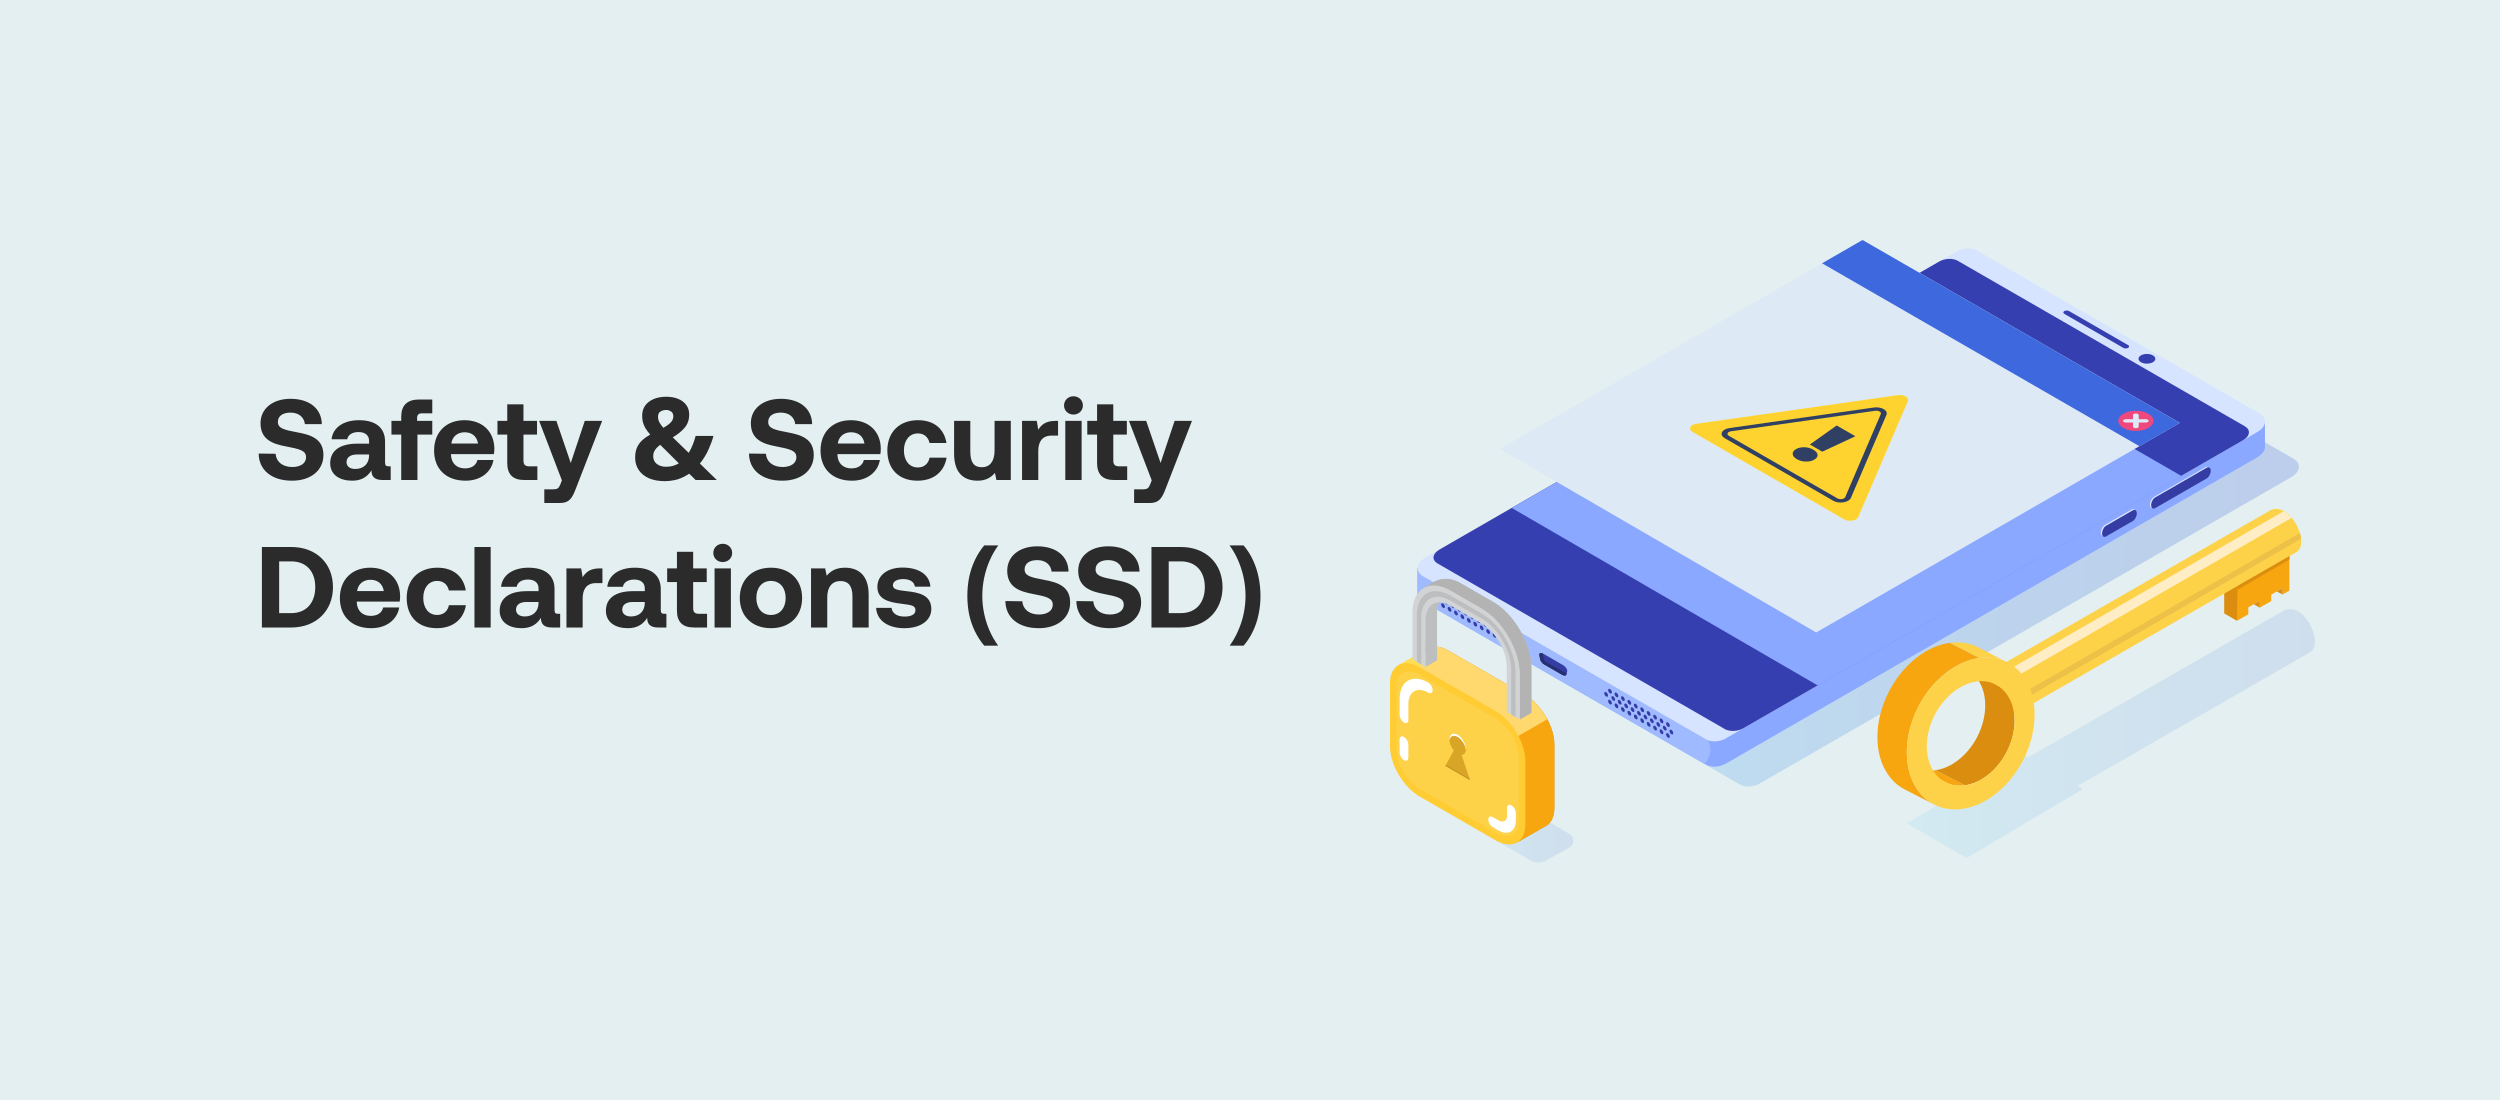 <svg width="1000" height="440" viewBox="0 0 1000 440" fill="none" xmlns="http://www.w3.org/2000/svg">
<rect width="1000" height="440" fill="#E3EFF0"/>
<path d="M103.472 181.42L110.234 181.512C110.464 184.64 112.948 186.802 116.904 186.802C120.078 186.802 122.424 185.422 122.424 182.892C122.424 180.178 119.802 179.626 114.42 178.568C108.992 177.556 104.208 175.808 104.208 169.276C104.208 163.572 108.946 159.524 116.214 159.524C123.804 159.524 128.634 163.48 128.726 169.644H121.964C121.642 166.93 119.572 165.044 116.214 165.044C113.27 165.044 111.154 166.286 111.154 168.77C111.154 171.392 113.684 171.944 119.02 172.956C124.54 173.968 129.416 175.624 129.37 182.11C129.324 188.136 124.356 192.276 116.812 192.276C108.624 192.276 103.518 187.952 103.472 181.42ZM155.544 186.526H156.28V192H152.968C149.61 192 148.552 190.39 148.598 188.136C146.942 190.758 144.55 192.276 140.87 192.276C135.764 192.276 132.084 189.838 132.084 185.33C132.084 180.316 135.856 177.464 142.94 177.464H147.632V176.314C147.632 174.198 146.114 172.818 143.4 172.818C140.87 172.818 139.168 173.968 138.892 175.716H132.636C133.096 171.116 137.328 168.08 143.584 168.08C150.208 168.08 154.026 171.024 154.026 176.682V185.054C154.026 186.296 154.532 186.526 155.544 186.526ZM147.632 182.248V181.788H142.894C140.18 181.788 138.616 182.892 138.616 184.87C138.616 186.526 139.95 187.584 142.112 187.584C145.516 187.584 147.586 185.468 147.632 182.248ZM156.581 173.83V168.356H160.491V166.608C160.491 162.238 162.837 159.8 167.621 159.8H172.911V165.32H168.771C167.483 165.32 166.839 165.918 166.839 167.252V168.356H172.911V173.83H166.977V192H160.491V173.83H156.581ZM186.241 192.276C178.375 192.276 173.637 187.538 173.637 180.224C173.637 172.864 178.467 168.08 185.781 168.08C192.865 168.08 197.649 172.496 197.741 179.442C197.741 180.132 197.695 180.914 197.557 181.65H180.399V181.972C180.537 185.33 182.699 187.354 185.965 187.354C188.587 187.354 190.427 186.204 190.979 183.996H197.373C196.637 188.596 192.543 192.276 186.241 192.276ZM180.537 177.418H191.209C190.749 174.52 188.771 172.91 185.827 172.91C183.021 172.91 180.905 174.612 180.537 177.418ZM202.897 185.238V173.83H198.987V168.356H202.897V161.732H209.383V168.356H214.811V173.83H209.383V184.18C209.383 185.836 210.027 186.526 211.729 186.526H214.949V192H209.659C205.151 192 202.897 189.746 202.897 185.238ZM224.759 192.138L215.651 168.356H222.551L228.301 185.192L233.913 168.356H240.859L230.371 195.358C228.899 199.268 227.703 201.2 224.023 201.2H217.721V195.726H221.309C222.965 195.726 223.517 195.312 224.161 193.702L224.759 192.138ZM266.479 158.696C268.257 158.696 269.837 158.972 271.217 159.524C272.597 160.076 273.685 160.889 274.483 161.962C275.28 163.005 275.679 164.293 275.679 165.826C275.679 167.942 275.05 169.721 273.793 171.162C272.535 172.603 270.971 173.861 269.101 174.934L275.495 181.144C276.108 180.101 276.645 179.013 277.105 177.878C277.565 176.713 277.948 175.547 278.255 174.382H285.385C284.925 176.099 284.25 177.939 283.361 179.902C282.471 181.865 281.337 183.705 279.957 185.422L286.719 192H278.255L275.679 189.47C275.004 189.93 274.299 190.344 273.563 190.712C272.827 191.08 272.06 191.402 271.263 191.678C270.465 191.923 269.622 192.107 268.733 192.23C267.843 192.383 266.923 192.46 265.973 192.46C263.489 192.46 261.357 192.077 259.579 191.31C257.8 190.513 256.435 189.409 255.485 187.998C254.534 186.587 254.059 184.962 254.059 183.122C254.059 181.558 254.289 180.224 254.749 179.12C255.239 177.985 255.929 177.004 256.819 176.176C257.739 175.317 258.827 174.535 260.085 173.83C259.287 172.91 258.643 172.051 258.153 171.254C257.693 170.426 257.355 169.613 257.141 168.816C256.957 168.019 256.865 167.175 256.865 166.286C256.865 164.722 257.263 163.373 258.061 162.238C258.889 161.103 260.023 160.229 261.465 159.616C262.937 159.003 264.608 158.696 266.479 158.696ZM264.087 177.924C263.504 178.353 262.998 178.798 262.569 179.258C262.17 179.718 261.848 180.209 261.603 180.73C261.388 181.251 261.281 181.834 261.281 182.478C261.281 183.797 261.771 184.839 262.753 185.606C263.734 186.342 264.961 186.71 266.433 186.71C267.414 186.71 268.334 186.587 269.193 186.342C270.051 186.097 270.833 185.759 271.539 185.33L264.087 177.924ZM266.433 163.986C265.666 163.986 264.93 164.185 264.225 164.584C263.55 164.952 263.213 165.673 263.213 166.746C263.213 167.513 263.397 168.249 263.765 168.954C264.163 169.659 264.685 170.38 265.329 171.116C266.617 170.411 267.598 169.705 268.273 169C268.978 168.295 269.331 167.482 269.331 166.562C269.331 165.642 269.024 164.983 268.411 164.584C267.797 164.185 267.138 163.986 266.433 163.986ZM299.601 181.42L306.363 181.512C306.593 184.64 309.077 186.802 313.033 186.802C316.207 186.802 318.553 185.422 318.553 182.892C318.553 180.178 315.931 179.626 310.549 178.568C305.121 177.556 300.337 175.808 300.337 169.276C300.337 163.572 305.075 159.524 312.343 159.524C319.933 159.524 324.763 163.48 324.855 169.644H318.093C317.771 166.93 315.701 165.044 312.343 165.044C309.399 165.044 307.283 166.286 307.283 168.77C307.283 171.392 309.813 171.944 315.149 172.956C320.669 173.968 325.545 175.624 325.499 182.11C325.453 188.136 320.485 192.276 312.941 192.276C304.753 192.276 299.647 187.952 299.601 181.42ZM340.817 192.276C332.951 192.276 328.213 187.538 328.213 180.224C328.213 172.864 333.043 168.08 340.357 168.08C347.441 168.08 352.225 172.496 352.317 179.442C352.317 180.132 352.271 180.914 352.133 181.65H334.975V181.972C335.113 185.33 337.275 187.354 340.541 187.354C343.163 187.354 345.003 186.204 345.555 183.996H351.949C351.213 188.596 347.119 192.276 340.817 192.276ZM335.113 177.418H345.785C345.325 174.52 343.347 172.91 340.403 172.91C337.597 172.91 335.481 174.612 335.113 177.418ZM366.993 192.276C359.495 192.276 354.941 187.63 354.941 180.178C354.941 172.864 359.725 168.08 367.223 168.08C373.663 168.08 377.665 171.576 378.585 177.188H371.823C371.271 174.842 369.661 173.37 367.131 173.37C363.727 173.37 361.565 176.176 361.565 180.178C361.565 184.226 363.727 186.986 367.131 186.986C369.661 186.986 371.363 185.468 371.823 183.076H378.631C377.711 188.734 373.433 192.276 366.993 192.276ZM397.829 180.178V168.356H404.315V192H398.565L397.967 189.148C396.449 190.988 394.379 192.276 391.021 192.276C386.145 192.276 381.637 189.838 381.637 181.466V168.356H388.123V180.592C388.123 184.824 389.503 186.894 392.723 186.894C395.943 186.894 397.829 184.548 397.829 180.178ZM422.118 168.356H423.222V174.244H420.646C416.782 174.244 415.31 176.82 415.31 180.408V192H408.824V168.356H414.712L415.31 171.898C416.598 169.782 418.438 168.356 422.118 168.356ZM429.385 165.826C427.269 165.826 425.613 164.262 425.613 162.192C425.613 160.076 427.269 158.512 429.385 158.512C431.501 158.512 433.157 160.076 433.157 162.192C433.157 164.262 431.501 165.826 429.385 165.826ZM426.119 192V168.356H432.651V192H426.119ZM438.827 185.238V173.83H434.917V168.356H438.827V161.732H445.313V168.356H450.741V173.83H445.313V184.18C445.313 185.836 445.957 186.526 447.659 186.526H450.879V192H445.589C441.081 192 438.827 189.746 438.827 185.238ZM460.689 192.138L451.581 168.356H458.481L464.231 185.192L469.843 168.356H476.789L466.301 195.358C464.829 199.268 463.633 201.2 459.953 201.2H453.651V195.726H457.239C458.895 195.726 459.447 195.312 460.091 193.702L460.689 192.138ZM116.49 251H104.76V218.8H116.49C126.518 218.8 133.188 225.378 133.188 234.854C133.188 244.284 126.518 251 116.49 251ZM111.66 224.55V245.25H116.49C122.654 245.25 126.104 240.972 126.104 234.854C126.104 228.69 122.654 224.55 116.49 224.55H111.66ZM148.551 251.276C140.685 251.276 135.947 246.538 135.947 239.224C135.947 231.864 140.777 227.08 148.091 227.08C155.175 227.08 159.959 231.496 160.051 238.442C160.051 239.132 160.005 239.914 159.867 240.65H142.709V240.972C142.847 244.33 145.009 246.354 148.275 246.354C150.897 246.354 152.737 245.204 153.289 242.996H159.683C158.947 247.596 154.853 251.276 148.551 251.276ZM142.847 236.418H153.519C153.059 233.52 151.081 231.91 148.137 231.91C145.331 231.91 143.215 233.612 142.847 236.418ZM174.728 251.276C167.23 251.276 162.676 246.63 162.676 239.178C162.676 231.864 167.46 227.08 174.958 227.08C181.398 227.08 185.4 230.576 186.32 236.188H179.558C179.006 233.842 177.396 232.37 174.866 232.37C171.462 232.37 169.3 235.176 169.3 239.178C169.3 243.226 171.462 245.986 174.866 245.986C177.396 245.986 179.098 244.468 179.558 242.076H186.366C185.446 247.734 181.168 251.276 174.728 251.276ZM189.785 251V218.8H196.271V251H189.785ZM223.331 245.526H224.067V251H220.755C217.397 251 216.339 249.39 216.385 247.136C214.729 249.758 212.337 251.276 208.657 251.276C203.551 251.276 199.871 248.838 199.871 244.33C199.871 239.316 203.643 236.464 210.727 236.464H215.419V235.314C215.419 233.198 213.901 231.818 211.187 231.818C208.657 231.818 206.955 232.968 206.679 234.716H200.423C200.883 230.116 205.115 227.08 211.371 227.08C217.995 227.08 221.813 230.024 221.813 235.682V244.054C221.813 245.296 222.319 245.526 223.331 245.526ZM215.419 241.248V240.788H210.681C207.967 240.788 206.403 241.892 206.403 243.87C206.403 245.526 207.737 246.584 209.899 246.584C213.303 246.584 215.373 244.468 215.419 241.248ZM239.87 227.356H240.974V233.244H238.398C234.534 233.244 233.062 235.82 233.062 239.408V251H226.576V227.356H232.464L233.062 230.898C234.35 228.782 236.19 227.356 239.87 227.356ZM265.827 245.526H266.563V251H263.251C259.893 251 258.835 249.39 258.881 247.136C257.225 249.758 254.833 251.276 251.153 251.276C246.047 251.276 242.367 248.838 242.367 244.33C242.367 239.316 246.139 236.464 253.223 236.464H257.915V235.314C257.915 233.198 256.397 231.818 253.683 231.818C251.153 231.818 249.451 232.968 249.175 234.716H242.919C243.379 230.116 247.611 227.08 253.867 227.08C260.491 227.08 264.309 230.024 264.309 235.682V244.054C264.309 245.296 264.815 245.526 265.827 245.526ZM257.915 241.248V240.788H253.177C250.463 240.788 248.899 241.892 248.899 243.87C248.899 245.526 250.233 246.584 252.395 246.584C255.799 246.584 257.869 244.468 257.915 241.248ZM270.774 244.238V232.83H266.864V227.356H270.774V220.732H277.26V227.356H282.688V232.83H277.26V243.18C277.26 244.836 277.904 245.526 279.606 245.526H282.826V251H277.536C273.028 251 270.774 248.746 270.774 244.238ZM289.094 224.826C286.978 224.826 285.322 223.262 285.322 221.192C285.322 219.076 286.978 217.512 289.094 217.512C291.21 217.512 292.866 219.076 292.866 221.192C292.866 223.262 291.21 224.826 289.094 224.826ZM285.828 251V227.356H292.36V251H285.828ZM308.38 251.276C300.836 251.276 295.914 246.446 295.914 239.178C295.914 231.91 300.836 227.08 308.38 227.08C315.924 227.08 320.846 231.91 320.846 239.178C320.846 246.492 315.924 251.276 308.38 251.276ZM308.38 245.986C312.014 245.986 314.268 243.18 314.268 239.178C314.268 235.176 312.014 232.37 308.38 232.37C304.746 232.37 302.538 235.176 302.538 239.178C302.538 243.18 304.746 245.986 308.38 245.986ZM337.986 227.08C343.092 227.08 347.462 229.794 347.462 237.89V251H340.976V238.534C340.976 234.532 339.458 232.416 336.192 232.416C332.834 232.416 330.902 234.808 330.902 238.902V251H324.416V227.356H330.074L330.672 230.3C332.19 228.46 334.352 227.08 337.986 227.08ZM350.445 243.134H356.609C356.839 245.204 358.633 246.63 361.807 246.63C364.521 246.63 366.177 245.756 366.177 244.1C366.177 242.168 364.567 242.03 360.749 241.524C355.229 240.88 350.951 239.638 350.951 234.762C350.951 230.07 355.045 226.988 361.117 227.034C367.465 227.034 371.835 229.84 372.157 234.67H365.947C365.763 232.784 363.969 231.634 361.347 231.634C358.817 231.634 357.161 232.554 357.161 234.072C357.161 235.866 359.185 236.05 362.589 236.464C368.017 237.016 372.525 238.258 372.525 243.594C372.525 248.286 368.109 251.276 361.761 251.276C355.183 251.276 350.721 248.194 350.445 243.134ZM386.938 238.396C386.938 235.881 387.168 233.428 387.628 231.036C388.118 228.644 388.87 226.359 389.882 224.182C390.894 222.005 392.166 219.996 393.7 218.156H399.312C397.932 220.057 396.766 222.112 395.816 224.32C394.865 226.528 394.144 228.813 393.654 231.174C393.163 233.535 392.918 235.927 392.918 238.35C392.918 240.711 393.163 243.073 393.654 245.434C394.144 247.765 394.85 250.003 395.77 252.15C396.72 254.327 397.886 256.367 399.266 258.268H393.7C392.166 256.459 390.894 254.481 389.882 252.334C388.87 250.218 388.118 247.979 387.628 245.618C387.168 243.257 386.938 240.849 386.938 238.396ZM402.158 240.42L408.92 240.512C409.15 243.64 411.634 245.802 415.59 245.802C418.764 245.802 421.11 244.422 421.11 241.892C421.11 239.178 418.488 238.626 413.106 237.568C407.678 236.556 402.894 234.808 402.894 228.276C402.894 222.572 407.632 218.524 414.9 218.524C422.49 218.524 427.32 222.48 427.412 228.644H420.65C420.328 225.93 418.258 224.044 414.9 224.044C411.956 224.044 409.84 225.286 409.84 227.77C409.84 230.392 412.37 230.944 417.706 231.956C423.226 232.968 428.102 234.624 428.056 241.11C428.01 247.136 423.042 251.276 415.498 251.276C407.31 251.276 402.204 246.952 402.158 240.42ZM430.548 240.42L437.31 240.512C437.54 243.64 440.024 245.802 443.98 245.802C447.154 245.802 449.5 244.422 449.5 241.892C449.5 239.178 446.878 238.626 441.496 237.568C436.068 236.556 431.284 234.808 431.284 228.276C431.284 222.572 436.022 218.524 443.29 218.524C450.88 218.524 455.71 222.48 455.802 228.644H449.04C448.718 225.93 446.648 224.044 443.29 224.044C440.346 224.044 438.23 225.286 438.23 227.77C438.23 230.392 440.76 230.944 446.096 231.956C451.616 232.968 456.492 234.624 456.446 241.11C456.4 247.136 451.432 251.276 443.888 251.276C435.7 251.276 430.594 246.952 430.548 240.42ZM472.316 251H460.586V218.8H472.316C482.344 218.8 489.014 225.378 489.014 234.854C489.014 244.284 482.344 251 472.316 251ZM467.486 224.55V245.25H472.316C478.48 245.25 481.93 240.972 481.93 234.854C481.93 228.69 478.48 224.55 472.316 224.55H467.486ZM504.193 238.396C504.193 240.849 503.948 243.257 503.457 245.618C502.997 247.979 502.261 250.218 501.249 252.334C500.268 254.481 498.995 256.459 497.431 258.268H491.865C493.245 256.367 494.395 254.327 495.315 252.15C496.266 250.003 496.987 247.765 497.477 245.434C497.968 243.073 498.213 240.711 498.213 238.35C498.213 235.927 497.968 233.535 497.477 231.174C496.987 228.813 496.266 226.528 495.315 224.32C494.395 222.112 493.23 220.057 491.819 218.156H497.431C498.995 219.996 500.268 222.005 501.249 224.182C502.261 226.359 502.997 228.644 503.457 231.036C503.948 233.428 504.193 235.881 504.193 238.396Z" fill="#2B2B2B"/>
<g clip-path="url(#clip0_9179_148)">
<path style="mix-blend-mode:multiply" opacity="0.2" d="M696.045 313.853L582.81 248.586C579.48 246.666 579.899 243.316 583.742 241.099L796.489 118.478C798.733 117.185 802.128 117.044 804.071 118.164L917.308 183.431C920.637 185.351 920.219 188.701 916.375 190.917L703.629 313.539C701.385 314.832 697.99 314.973 696.047 313.853H696.045Z" fill="url(#paint0_linear_9179_148)"/>
<path d="M905.988 178.6V169.005L897.299 171.77L790.51 110.221C788.565 109.101 785.172 109.242 782.928 110.534L574.358 230.748L574.511 229.033L567 227.154V237.01L567.024 237.024C566.861 238.376 567.589 239.688 569.249 240.643L682.486 305.909C684.431 307.029 687.824 306.889 690.068 305.596L902.814 182.974C904.983 181.725 906.059 180.114 905.991 178.603L905.988 178.6Z" fill="#8AA8FF"/>
<path d="M574.511 229.03L567 227.152V237.007L567.024 237.022C566.861 238.373 567.589 239.685 569.249 240.64L681.756 305.486C686.281 300.284 683.099 296.071 683.099 296.071L594.37 219.211L574.358 230.746L574.511 229.03Z" fill="#9FBAFF"/>
<path d="M682.508 295.794L569.271 230.527C565.941 228.608 566.36 225.257 570.203 223.041L782.95 100.419C785.194 99.126 788.589 98.986 790.532 100.106L903.769 165.372C907.098 167.292 906.68 170.643 902.836 172.859L690.09 295.481C687.846 296.773 684.45 296.914 682.508 295.794Z" fill="#D7E4FF"/>
<path d="M861.152 144.894C859.835 145.653 857.703 145.653 856.386 144.894C855.069 144.136 855.069 142.907 856.386 142.149C857.703 141.391 859.835 141.391 861.152 142.149C862.469 142.907 862.469 144.136 861.152 144.894Z" fill="#353FB0"/>
<path d="M849.326 139.151L825.726 125.549C825.195 125.242 825.195 124.747 825.726 124.441C826.257 124.134 827.116 124.134 827.647 124.441L851.247 138.043C851.777 138.349 851.777 138.845 851.247 139.151C850.716 139.457 849.857 139.457 849.326 139.151Z" fill="#353FB0"/>
<path d="M689.963 291.643L575.105 225.441C572.6 223.998 572.914 221.478 575.806 219.811L775.723 104.586C777.887 103.339 781.158 103.203 783.032 104.285L897.89 170.484C900.395 171.928 900.081 174.448 897.189 176.114L697.272 291.342C695.109 292.589 691.837 292.725 689.963 291.643Z" fill="#353FB0"/>
<path d="M852.641 208.079L841.956 214.236C841.07 214.746 840.352 214.204 840.352 213.026C840.352 211.847 841.07 210.477 841.956 209.967L852.641 203.809C853.527 203.299 854.245 203.841 854.245 205.019C854.245 206.198 853.527 207.568 852.641 208.079Z" fill="#D7E4FF"/>
<path d="M882.175 191.159L861.549 203.046C860.663 203.556 859.945 203.014 859.945 201.835C859.945 200.657 860.663 199.287 861.549 198.776L882.175 186.889C883.061 186.379 883.779 186.921 883.779 188.099C883.779 189.278 883.061 190.648 882.175 191.159Z" fill="#D7E4FF"/>
<path d="M853.117 208.412L842.432 214.57C841.546 215.08 840.828 214.538 840.828 213.36C840.828 212.181 841.546 210.811 842.432 210.301L853.117 204.143C854.003 203.633 854.721 204.175 854.721 205.353C854.721 206.532 854.003 207.902 853.117 208.412Z" fill="#353DA5"/>
<path d="M882.691 191.368L862.065 203.255C861.179 203.765 860.461 203.223 860.461 202.044C860.461 200.866 861.179 199.496 862.065 198.985L882.691 187.098C883.577 186.588 884.295 187.13 884.295 188.308C884.295 189.487 883.577 190.857 882.691 191.368Z" fill="#353DA5"/>
<path d="M617.841 265.892L624.783 269.894C625.656 270.397 626.401 270.368 626.542 269.826L626.888 268.509C627.068 267.824 626.228 266.626 625.128 265.992L617.495 261.591C616.395 260.957 615.555 261.19 615.735 262.08L616.081 263.795C616.222 264.502 616.967 265.389 617.841 265.892Z" fill="#353DA5"/>
<path d="M624.784 269.893L617.842 265.891C617.553 265.726 617.282 265.514 617.039 265.284L618.071 264.625L626.658 269.39L626.544 269.823C626.403 270.364 625.658 270.394 624.784 269.891V269.893Z" fill="#262F70"/>
<path d="M617.164 261.423C617.186 263.783 618.069 264.626 618.069 264.626C618.069 264.626 617.741 265.097 617.393 265.586C616.726 265.075 616.197 264.376 616.081 263.795L615.735 262.079C615.579 261.302 616.197 261.025 617.091 261.389L617.115 261.399C617.132 261.406 617.147 261.413 617.164 261.421V261.423Z" fill="#262F70"/>
<path d="M577.976 238.317C577.976 238.793 577.64 238.987 577.226 238.749C576.812 238.511 576.477 237.93 576.477 237.454C576.477 236.978 576.812 236.784 577.226 237.022C577.64 237.26 577.976 237.841 577.976 238.317Z" fill="#353DA5"/>
<path d="M580.554 239.801C580.554 240.277 580.218 240.472 579.804 240.234C579.391 239.996 579.055 239.415 579.055 238.939C579.055 238.462 579.391 238.268 579.804 238.506C580.218 238.744 580.554 239.325 580.554 239.801Z" fill="#353DA5"/>
<path d="M583.124 241.286C583.124 241.762 582.788 241.956 582.375 241.718C581.961 241.48 581.625 240.899 581.625 240.423C581.625 239.947 581.961 239.752 582.375 239.99C582.788 240.229 583.124 240.809 583.124 241.286Z" fill="#353DA5"/>
<path d="M585.702 242.768C585.702 243.244 585.367 243.439 584.953 243.2C584.539 242.962 584.203 242.382 584.203 241.905C584.203 241.429 584.539 241.235 584.953 241.473C585.367 241.711 585.702 242.292 585.702 242.768Z" fill="#353DA5"/>
<path d="M588.273 244.252C588.273 244.729 587.937 244.923 587.523 244.685C587.109 244.447 586.773 243.866 586.773 243.39C586.773 242.913 587.109 242.719 587.523 242.957C587.937 243.195 588.273 243.776 588.273 244.252Z" fill="#353DA5"/>
<path d="M590.851 245.737C590.851 246.213 590.515 246.407 590.101 246.169C589.687 245.931 589.352 245.35 589.352 244.874C589.352 244.398 589.687 244.203 590.101 244.442C590.515 244.68 590.851 245.26 590.851 245.737Z" fill="#353DA5"/>
<path d="M593.421 247.219C593.421 247.695 593.085 247.89 592.672 247.652C592.258 247.414 591.922 246.833 591.922 246.357C591.922 245.88 592.258 245.686 592.672 245.924C593.085 246.162 593.421 246.743 593.421 247.219Z" fill="#353DA5"/>
<path d="M595.999 248.705C595.999 249.182 595.663 249.376 595.25 249.138C594.836 248.9 594.5 248.319 594.5 247.843C594.5 247.367 594.836 247.172 595.25 247.41C595.663 247.648 595.999 248.229 595.999 248.705Z" fill="#353DA5"/>
<path d="M598.57 250.186C598.57 250.662 598.234 250.857 597.82 250.618C597.406 250.38 597.07 249.8 597.07 249.323C597.07 248.847 597.406 248.653 597.82 248.891C598.234 249.129 598.57 249.71 598.57 250.186Z" fill="#353DA5"/>
<path d="M601.148 251.672C601.148 252.148 600.812 252.343 600.398 252.105C599.984 251.867 599.648 251.286 599.648 250.81C599.648 250.333 599.984 250.139 600.398 250.377C600.812 250.615 601.148 251.196 601.148 251.672Z" fill="#353DA5"/>
<path d="M579.265 241.237C579.265 241.713 578.929 241.907 578.515 241.669C578.102 241.431 577.766 240.85 577.766 240.374C577.766 239.898 578.102 239.703 578.515 239.942C578.929 240.18 579.265 240.76 579.265 241.237Z" fill="#353DA5"/>
<path d="M576.429 239.584C576.429 240.061 576.093 240.255 575.679 240.017C575.266 239.779 574.93 239.198 574.93 238.722C574.93 238.245 575.266 238.051 575.679 238.289C576.093 238.527 576.429 239.108 576.429 239.584Z" fill="#353DA5"/>
<path d="M581.835 242.723C581.835 243.199 581.499 243.394 581.086 243.156C580.672 242.917 580.336 242.337 580.336 241.86C580.336 241.384 580.672 241.19 581.086 241.428C581.499 241.666 581.835 242.247 581.835 242.723Z" fill="#353DA5"/>
<path d="M584.413 244.207C584.413 244.684 584.078 244.878 583.664 244.64C583.25 244.402 582.914 243.821 582.914 243.345C582.914 242.869 583.25 242.674 583.664 242.912C584.078 243.15 584.413 243.731 584.413 244.207Z" fill="#353DA5"/>
<path d="M586.992 245.69C586.992 246.166 586.656 246.36 586.242 246.122C585.828 245.884 585.492 245.303 585.492 244.827C585.492 244.351 585.828 244.157 586.242 244.395C586.656 244.633 586.992 245.214 586.992 245.69Z" fill="#353DA5"/>
<path d="M589.562 247.174C589.562 247.65 589.226 247.845 588.812 247.607C588.398 247.369 588.062 246.788 588.062 246.312C588.062 245.835 588.398 245.641 588.812 245.879C589.226 246.117 589.562 246.698 589.562 247.174Z" fill="#353DA5"/>
<path d="M592.132 248.657C592.132 249.133 591.796 249.327 591.382 249.089C590.969 248.851 590.633 248.27 590.633 247.794C590.633 247.318 590.969 247.123 591.382 247.361C591.796 247.6 592.132 248.18 592.132 248.657Z" fill="#353DA5"/>
<path d="M594.71 250.141C594.71 250.617 594.374 250.812 593.961 250.574C593.547 250.335 593.211 249.755 593.211 249.278C593.211 248.802 593.547 248.608 593.961 248.846C594.374 249.084 594.71 249.665 594.71 250.141Z" fill="#353DA5"/>
<path d="M597.281 251.625C597.281 252.102 596.945 252.296 596.531 252.058C596.117 251.82 595.781 251.239 595.781 250.763C595.781 250.286 596.117 250.092 596.531 250.33C596.945 250.568 597.281 251.149 597.281 251.625Z" fill="#353DA5"/>
<path d="M599.859 253.108C599.859 253.584 599.523 253.778 599.109 253.54C598.695 253.302 598.359 252.721 598.359 252.245C598.359 251.769 598.695 251.575 599.109 251.813C599.523 252.051 599.859 252.632 599.859 253.108Z" fill="#353DA5"/>
<path d="M602.515 254.659C602.515 255.135 602.179 255.329 601.765 255.091C601.352 254.853 601.016 254.272 601.016 253.796C601.016 253.32 601.352 253.125 601.765 253.363C602.179 253.602 602.515 254.182 602.515 254.659Z" fill="#353DA5"/>
<path d="M577.976 242.676C577.976 243.152 577.64 243.347 577.226 243.109C576.812 242.871 576.477 242.29 576.477 241.814C576.477 241.337 576.812 241.143 577.226 241.381C577.64 241.619 577.976 242.2 577.976 242.676Z" fill="#353DA5"/>
<path d="M580.554 244.159C580.554 244.635 580.218 244.829 579.804 244.591C579.391 244.353 579.055 243.772 579.055 243.296C579.055 242.82 579.391 242.625 579.804 242.863C580.218 243.102 580.554 243.682 580.554 244.159Z" fill="#353DA5"/>
<path d="M583.124 245.643C583.124 246.119 582.788 246.314 582.375 246.075C581.961 245.837 581.625 245.257 581.625 244.78C581.625 244.304 581.961 244.11 582.375 244.348C582.788 244.586 583.124 245.167 583.124 245.643Z" fill="#353DA5"/>
<path d="M585.702 247.125C585.702 247.602 585.367 247.796 584.953 247.558C584.539 247.32 584.203 246.739 584.203 246.263C584.203 245.787 584.539 245.592 584.953 245.83C585.367 246.068 585.702 246.649 585.702 247.125Z" fill="#353DA5"/>
<path d="M588.273 248.61C588.273 249.086 587.937 249.28 587.523 249.042C587.109 248.804 586.773 248.223 586.773 247.747C586.773 247.271 587.109 247.076 587.523 247.315C587.937 247.553 588.273 248.133 588.273 248.61Z" fill="#353DA5"/>
<path d="M590.851 250.094C590.851 250.57 590.515 250.765 590.101 250.527C589.687 250.289 589.352 249.708 589.352 249.232C589.352 248.755 589.687 248.561 590.101 248.799C590.515 249.037 590.851 249.618 590.851 250.094Z" fill="#353DA5"/>
<path d="M593.421 251.577C593.421 252.053 593.085 252.247 592.672 252.009C592.258 251.771 591.922 251.19 591.922 250.714C591.922 250.238 592.258 250.043 592.672 250.281C593.085 250.52 593.421 251.1 593.421 251.577Z" fill="#353DA5"/>
<path d="M595.999 253.061C595.999 253.537 595.663 253.732 595.25 253.493C594.836 253.255 594.5 252.675 594.5 252.198C594.5 251.722 594.836 251.528 595.25 251.766C595.663 252.004 595.999 252.585 595.999 253.061Z" fill="#353DA5"/>
<path d="M598.57 254.545C598.57 255.022 598.234 255.216 597.82 254.978C597.406 254.74 597.07 254.159 597.07 253.683C597.07 253.206 597.406 253.012 597.82 253.25C598.234 253.488 598.57 254.069 598.57 254.545Z" fill="#353DA5"/>
<path d="M601.148 256.028C601.148 256.504 600.812 256.698 600.398 256.46C599.984 256.222 599.648 255.641 599.648 255.165C599.648 254.689 599.984 254.494 600.398 254.733C600.812 254.971 601.148 255.551 601.148 256.028Z" fill="#353DA5"/>
<path d="M644.757 276.914C644.757 277.391 644.421 277.585 644.007 277.347C643.594 277.109 643.258 276.528 643.258 276.052C643.258 275.576 643.594 275.381 644.007 275.619C644.421 275.857 644.757 276.438 644.757 276.914Z" fill="#353DA5"/>
<path d="M647.327 278.399C647.327 278.875 646.992 279.069 646.578 278.831C646.164 278.593 645.828 278.012 645.828 277.536C645.828 277.06 646.164 276.866 646.578 277.104C646.992 277.342 647.327 277.923 647.327 278.399Z" fill="#353DA5"/>
<path d="M649.906 279.883C649.906 280.359 649.57 280.554 649.156 280.316C648.742 280.078 648.406 279.497 648.406 279.021C648.406 278.544 648.742 278.35 649.156 278.588C649.57 278.826 649.906 279.407 649.906 279.883Z" fill="#353DA5"/>
<path d="M652.484 281.366C652.484 281.842 652.148 282.036 651.734 281.798C651.32 281.56 650.984 280.979 650.984 280.503C650.984 280.027 651.32 279.832 651.734 280.07C652.148 280.309 652.484 280.889 652.484 281.366Z" fill="#353DA5"/>
<path d="M655.054 282.85C655.054 283.326 654.718 283.521 654.304 283.282C653.891 283.044 653.555 282.464 653.555 281.987C653.555 281.511 653.891 281.317 654.304 281.555C654.718 281.793 655.054 282.374 655.054 282.85Z" fill="#353DA5"/>
<path d="M657.632 284.332C657.632 284.809 657.296 285.003 656.882 284.765C656.469 284.527 656.133 283.946 656.133 283.47C656.133 282.994 656.469 282.799 656.882 283.037C657.296 283.275 657.632 283.856 657.632 284.332Z" fill="#353DA5"/>
<path d="M660.202 285.817C660.202 286.293 659.867 286.487 659.453 286.249C659.039 286.011 658.703 285.43 658.703 284.954C658.703 284.478 659.039 284.284 659.453 284.522C659.867 284.76 660.202 285.341 660.202 285.817Z" fill="#353DA5"/>
<path d="M662.781 287.303C662.781 287.779 662.445 287.974 662.031 287.736C661.617 287.497 661.281 286.917 661.281 286.44C661.281 285.964 661.617 285.77 662.031 286.008C662.445 286.246 662.781 286.827 662.781 287.303Z" fill="#353DA5"/>
<path d="M665.351 288.784C665.351 289.26 665.015 289.454 664.601 289.216C664.187 288.978 663.852 288.397 663.852 287.921C663.852 287.445 664.187 287.25 664.601 287.488C665.015 287.727 665.351 288.307 665.351 288.784Z" fill="#353DA5"/>
<path d="M667.929 290.27C667.929 290.746 667.593 290.941 667.179 290.702C666.766 290.464 666.43 289.884 666.43 289.407C666.43 288.931 666.766 288.737 667.179 288.975C667.593 289.213 667.929 289.794 667.929 290.27Z" fill="#353DA5"/>
<path d="M646.046 279.834C646.046 280.311 645.71 280.505 645.297 280.267C644.883 280.029 644.547 279.448 644.547 278.972C644.547 278.495 644.883 278.301 645.297 278.539C645.71 278.777 646.046 279.358 646.046 279.834Z" fill="#353DA5"/>
<path d="M643.21 278.182C643.21 278.658 642.874 278.853 642.461 278.615C642.047 278.376 641.711 277.796 641.711 277.319C641.711 276.843 642.047 276.649 642.461 276.887C642.874 277.125 643.21 277.706 643.21 278.182Z" fill="#353DA5"/>
<path d="M648.617 281.321C648.617 281.797 648.281 281.991 647.867 281.753C647.453 281.515 647.117 280.934 647.117 280.458C647.117 279.982 647.453 279.787 647.867 280.026C648.281 280.264 648.617 280.844 648.617 281.321Z" fill="#353DA5"/>
<path d="M651.195 282.801C651.195 283.277 650.859 283.472 650.445 283.234C650.031 282.996 649.695 282.415 649.695 281.939C649.695 281.462 650.031 281.268 650.445 281.506C650.859 281.744 651.195 282.325 651.195 282.801Z" fill="#353DA5"/>
<path d="M653.773 284.287C653.773 284.764 653.437 284.958 653.023 284.72C652.609 284.482 652.273 283.901 652.273 283.425C652.273 282.949 652.609 282.754 653.023 282.992C653.437 283.23 653.773 283.811 653.773 284.287Z" fill="#353DA5"/>
<path d="M656.343 285.772C656.343 286.248 656.007 286.443 655.593 286.204C655.18 285.966 654.844 285.386 654.844 284.909C654.844 284.433 655.18 284.239 655.593 284.477C656.007 284.715 656.343 285.296 656.343 285.772Z" fill="#353DA5"/>
<path d="M658.913 287.254C658.913 287.731 658.578 287.925 658.164 287.687C657.75 287.449 657.414 286.868 657.414 286.392C657.414 285.915 657.75 285.721 658.164 285.959C658.578 286.197 658.913 286.778 658.913 287.254Z" fill="#353DA5"/>
<path d="M661.492 288.739C661.492 289.215 661.156 289.409 660.742 289.171C660.328 288.933 659.992 288.352 659.992 287.876C659.992 287.4 660.328 287.205 660.742 287.444C661.156 287.682 661.492 288.262 661.492 288.739Z" fill="#353DA5"/>
<path d="M664.062 290.223C664.062 290.699 663.726 290.894 663.312 290.656C662.898 290.417 662.562 289.837 662.562 289.36C662.562 288.884 662.898 288.69 663.312 288.928C663.726 289.166 664.062 289.747 664.062 290.223Z" fill="#353DA5"/>
<path d="M666.64 291.705C666.64 292.182 666.304 292.376 665.89 292.138C665.477 291.9 665.141 291.319 665.141 290.843C665.141 290.367 665.477 290.172 665.89 290.41C666.304 290.648 666.64 291.229 666.64 291.705Z" fill="#353DA5"/>
<path d="M669.296 293.256C669.296 293.732 668.96 293.927 668.547 293.689C668.133 293.451 667.797 292.87 667.797 292.394C667.797 291.917 668.133 291.723 668.547 291.961C668.96 292.199 669.296 292.78 669.296 293.256Z" fill="#353DA5"/>
<path d="M644.757 281.274C644.757 281.75 644.421 281.944 644.007 281.706C643.594 281.468 643.258 280.887 643.258 280.411C643.258 279.935 643.594 279.741 644.007 279.979C644.421 280.217 644.757 280.798 644.757 281.274Z" fill="#353DA5"/>
<path d="M647.327 282.756C647.327 283.232 646.992 283.427 646.578 283.189C646.164 282.951 645.828 282.37 645.828 281.894C645.828 281.417 646.164 281.223 646.578 281.461C646.992 281.699 647.327 282.28 647.327 282.756Z" fill="#353DA5"/>
<path d="M649.906 284.241C649.906 284.717 649.57 284.911 649.156 284.673C648.742 284.435 648.406 283.854 648.406 283.378C648.406 282.902 648.742 282.707 649.156 282.945C649.57 283.184 649.906 283.764 649.906 284.241Z" fill="#353DA5"/>
<path d="M652.484 285.723C652.484 286.199 652.148 286.394 651.734 286.156C651.32 285.917 650.984 285.337 650.984 284.86C650.984 284.384 651.32 284.19 651.734 284.428C652.148 284.666 652.484 285.247 652.484 285.723Z" fill="#353DA5"/>
<path d="M655.054 287.207C655.054 287.684 654.718 287.878 654.304 287.64C653.891 287.402 653.555 286.821 653.555 286.345C653.555 285.869 653.891 285.674 654.304 285.912C654.718 286.15 655.054 286.731 655.054 287.207Z" fill="#353DA5"/>
<path d="M657.632 288.692C657.632 289.168 657.296 289.362 656.882 289.124C656.469 288.886 656.133 288.305 656.133 287.829C656.133 287.353 656.469 287.159 656.882 287.397C657.296 287.635 657.632 288.216 657.632 288.692Z" fill="#353DA5"/>
<path d="M660.202 290.174C660.202 290.65 659.867 290.845 659.453 290.607C659.039 290.369 658.703 289.788 658.703 289.312C658.703 288.835 659.039 288.641 659.453 288.879C659.867 289.117 660.202 289.698 660.202 290.174Z" fill="#353DA5"/>
<path d="M662.781 291.659C662.781 292.135 662.445 292.329 662.031 292.091C661.617 291.853 661.281 291.272 661.281 290.796C661.281 290.32 661.617 290.125 662.031 290.363C662.445 290.602 662.781 291.182 662.781 291.659Z" fill="#353DA5"/>
<path d="M665.351 293.143C665.351 293.619 665.015 293.814 664.601 293.575C664.187 293.337 663.852 292.757 663.852 292.28C663.852 291.804 664.187 291.61 664.601 291.848C665.015 292.086 665.351 292.667 665.351 293.143Z" fill="#353DA5"/>
<path d="M667.929 294.625C667.929 295.102 667.593 295.296 667.179 295.058C666.766 294.82 666.43 294.239 666.43 293.763C666.43 293.287 666.766 293.092 667.179 293.33C667.593 293.568 667.929 294.149 667.929 294.625Z" fill="#353DA5"/>
<g style="mix-blend-mode:multiply">
<path d="M604.695 203.183L727.155 274.22L872.584 190.399L749.73 119.59L604.695 203.183Z" fill="#8AA8FF"/>
</g>
<path d="M599.969 179.593L726.478 252.983L871.922 169.152L745.001 96L599.969 179.593Z" fill="#DEE9F6"/>
<path d="M855.781 178.497L728.828 105.323L745.005 96L871.957 169.174L855.781 178.497Z" fill="#3E68DE"/>
<path d="M676.985 172.761L737.667 207.737C739.515 208.801 742.674 208.296 743.3 206.833L763.178 160.4C763.784 158.988 761.567 157.71 759.116 158.058L678.555 169.515C676.016 169.877 675.138 171.697 676.985 172.761Z" fill="#FFD32F"/>
<path d="M733.309 200.306L689.875 175.271C688.789 174.644 688.388 173.762 688.799 172.909C689.21 172.056 690.347 171.419 691.839 171.208L749.503 163.007C750.944 162.803 752.429 163.041 753.478 163.646C754.527 164.251 754.94 165.107 754.585 165.938L740.356 199.174C739.988 200.034 738.886 200.687 737.406 200.926C735.926 201.164 734.395 200.93 733.309 200.306ZM692.396 172.52C691.737 172.615 691.233 172.897 691.05 173.273C690.868 173.65 691.045 174.041 691.527 174.318L734.962 199.353C735.444 199.63 736.121 199.732 736.776 199.628C737.43 199.523 737.919 199.232 738.083 198.853L752.312 165.617C752.472 165.243 752.292 164.873 751.82 164.601C751.348 164.329 750.708 164.227 750.06 164.319L692.396 172.52Z" fill="#304064"/>
<path d="M734.663 170.186L742.143 174.496L728.931 180.675L723.946 177.801L734.665 170.186H734.663ZM717.072 181.599C717.036 180.833 717.479 180.182 718.401 179.65C719.343 179.108 720.465 178.855 721.768 178.892C723.07 178.928 724.255 179.256 725.326 179.873C726.397 180.491 726.964 181.173 727.03 181.924C727.093 182.675 726.655 183.322 725.713 183.863C724.791 184.396 723.664 184.651 722.335 184.629C721.006 184.607 719.806 184.289 718.735 183.671C717.664 183.054 717.109 182.362 717.072 181.596V181.599Z" fill="#304064"/>
<path d="M859.317 171.21C856.571 172.791 852.12 172.791 849.372 171.21C846.626 169.628 846.626 167.062 849.372 165.477C852.117 163.896 856.569 163.896 859.317 165.477C862.063 167.059 862.063 169.625 859.317 171.21Z" fill="#EF487D"/>
<path d="M855.49 170.628V169H858.313C858.944 169 859.457 168.706 859.457 168.342C859.457 167.977 858.946 167.683 858.313 167.683H855.49V166.055C855.49 165.69 854.979 165.396 854.346 165.396C853.713 165.396 853.202 165.69 853.202 166.055V167.683H850.378C849.748 167.683 849.234 167.977 849.234 168.342C849.234 168.706 849.746 169 850.378 169H853.202V170.628C853.202 170.993 853.713 171.287 854.346 171.287C854.979 171.287 855.49 170.993 855.49 170.628Z" fill="#DEE9F6"/>
<path style="mix-blend-mode:multiply" opacity="0.1" d="M586.055 329.1L612.247 344.189C614.077 345.244 616.324 345.271 618.179 344.26L627.7 339.072C628.698 338.528 629.326 337.488 629.341 336.353C629.356 335.218 628.757 334.161 627.773 333.59L598.984 316.885L586.055 329.097V329.1Z" fill="url(#paint1_linear_9179_148)"/>
<path d="M609.873 277.809L579.485 260.294C572.925 256.513 567.609 259.381 567.609 266.697V291.892C567.609 299.209 572.925 308.204 579.485 311.985L608.52 328.72L606.872 336.974L617.818 330.678C620.23 329.643 621.746 327.007 621.746 323.099V297.904C621.746 290.588 616.431 281.592 609.871 277.811L609.873 277.809Z" fill="#C49222"/>
<path d="M604.984 290.648L606.812 327.738L608.516 328.722L607.187 335.38L607.255 336.753L617.816 330.678C620.229 329.643 621.745 327.006 621.745 323.099V297.904C621.745 293.656 619.951 288.845 617.167 284.816L604.984 290.651V290.648Z" fill="#F7A60F"/>
<path d="M609.873 277.809L579.485 260.294C572.925 256.513 567.609 259.381 567.609 266.697V270.084L601.257 297.884L618.921 287.696C616.742 283.585 613.498 279.901 609.873 277.811V277.809Z" fill="#FFD96E"/>
<path d="M570.55 259.664L559.453 265.982L560.85 270.948L567.001 272.727L567.609 272.581V266.696L570.55 259.664Z" fill="#FFDE55"/>
<path d="M610.14 329.729C610.14 337.045 604.824 339.91 598.264 336.131L567.875 318.617C561.316 314.836 556 305.84 556 298.524V273.329C556 266.012 561.316 263.147 567.875 266.926L598.264 284.441C604.824 288.221 610.14 297.217 610.14 304.533V329.729Z" fill="#FFCC33"/>
<path d="M567.874 315.596C562.77 312.653 558.617 305.672 558.617 300.035V274.839C558.617 269.199 562.77 267.005 567.874 269.948L598.262 287.462C603.366 290.405 607.519 297.386 607.519 303.023V328.219C607.519 333.859 603.366 336.053 598.262 333.11L567.874 315.596Z" fill="#FDD248"/>
<path d="M561.597 289.026C560.633 288.469 559.852 287.118 559.852 286.006V279.639C559.852 272.354 564.992 269.39 571.313 273.032C572.277 273.589 573.061 274.94 573.061 276.053C573.061 277.166 572.28 277.615 571.313 277.059C566.92 274.527 563.344 276.587 563.344 281.651V288.017C563.344 289.13 562.563 289.58 561.597 289.023V289.026Z" fill="white"/>
<path d="M561.597 304.057C560.633 303.501 559.852 302.15 559.852 301.037V295.803C559.852 294.692 560.633 294.24 561.597 294.797C562.561 295.353 563.344 296.704 563.344 297.817V303.051C563.344 304.162 562.563 304.614 561.597 304.057Z" fill="white"/>
<path d="M599.378 332.174L597.065 330.842C596.102 330.286 595.32 328.935 595.32 327.822C595.32 326.712 596.102 326.26 597.065 326.816L599.378 328.148C601.281 329.244 602.829 328.352 602.829 326.158V323.147C602.829 322.034 603.611 321.585 604.577 322.141C605.541 322.697 606.324 324.048 606.324 325.161V328.172C606.324 332.585 603.209 334.38 599.38 332.174H599.378Z" fill="white"/>
<path d="M587.99 312.015L584.633 301.979C585.677 301.938 586.39 301.078 586.39 299.617C586.39 297.506 584.903 294.935 583.073 293.88C581.24 292.823 579.755 293.681 579.755 295.793C579.755 297.253 580.466 298.932 581.513 300.179L578.156 306.346L587.992 312.015H587.99Z" fill="#D8A527"/>
<path d="M583.068 294.784C584.766 295.764 586.166 298.045 586.361 300.057C586.375 299.916 586.385 299.77 586.385 299.617C586.385 297.506 584.898 294.935 583.068 293.88C581.235 292.823 579.75 293.681 579.75 295.793C579.75 295.948 579.76 296.104 579.774 296.262C579.969 294.473 581.369 293.805 583.068 294.784Z" fill="white"/>
<path d="M578.333 306.008L587.763 311.446L587.984 312.014L578.148 306.346L578.333 306.008Z" fill="#C49222"/>
<path d="M574.826 264.122L569.586 261.102V242.445C569.586 232.733 576.443 228.782 584.867 233.637L597.268 240.783C605.694 245.64 612.549 257.493 612.549 267.206V285.175L607.308 282.154V264.185C607.308 257.802 602.803 250.014 597.265 246.821L584.864 239.675C579.327 236.485 574.821 239.08 574.821 245.463V264.12L574.826 264.122Z" fill="#BCBEC0"/>
<path d="M584.869 233.64L597.27 240.786C605.697 245.643 612.551 257.496 612.551 267.209V285.178L607.963 287.812V282.536L607.31 282.16L605.984 264.572C605.984 258.189 601.951 253.113 597.27 246.829L584.869 239.683C581.415 237.693 578.365 237.953 576.557 239.982L572.03 234.318L568.914 235.581C573.716 232.119 578.446 229.504 584.869 233.645V233.64Z" fill="#B3B3B3"/>
<path d="M570.24 266.757L565 263.737V245.08C565 235.368 571.854 231.417 580.281 236.272L592.682 243.418C601.108 248.275 607.963 260.128 607.963 269.84V287.809L602.722 284.789V266.82C602.722 260.437 598.217 252.649 592.679 249.456L580.278 242.31C574.741 239.119 570.236 241.715 570.236 248.098V266.755L570.24 266.757Z" fill="#D1D3D4"/>
<path d="M568.498 265.748L566.75 264.742V246.085C566.75 237.481 572.823 233.982 580.285 238.283L592.687 245.429C600.149 249.73 606.222 260.23 606.222 268.831V286.8L604.475 285.794V267.825C604.475 260.332 599.186 251.188 592.687 247.441L580.285 240.295C573.784 236.548 568.498 239.598 568.498 247.089V265.746V265.748Z" fill="#BCBEC0"/>
<path d="M570.242 266.757L574.83 264.123V259.368L570.242 258.529V266.757Z" fill="#BCBEC0"/>
<path style="mix-blend-mode:multiply" opacity="0.1" d="M912.639 244.74C912.566 244.774 838.181 287.498 811.27 302.964L809.211 301.779L762.727 329.321L786.692 343.135L833.176 315.593L831.017 314.348C863.112 295.913 923.614 261.156 923.617 261.153C930.514 258.043 921.024 238.769 912.637 244.74H912.639Z" fill="url(#paint2_linear_9179_148)"/>
<path d="M894.789 229.352V248.32L899.321 245.708V242.931L903.882 240.301V243.079L908.475 240.433V237.859L913.034 235.23V237.804L915.746 236.241V217.273L894.789 229.352Z" fill="#F7A60F"/>
<path d="M894.786 248.32L889.68 245.363V235.125L895.061 231.918L894.786 248.32Z" fill="#DB8D0F"/>
<path d="M918.113 221.12C925.011 218.012 915.521 198.736 907.133 204.706C907.043 204.748 796.313 268.352 796.192 268.437C788.152 272.06 798.691 290.736 806.044 285.497C806.047 285.497 918.108 221.12 918.113 221.118V221.12Z" fill="#FDD248"/>
<path d="M903.88 243.078L901.492 241.676L903.88 240.301V243.078Z" fill="#DB8D0F"/>
<path d="M913.032 237.803L910.656 236.598L913.042 235.223L913.032 237.803Z" fill="#DB8D0F"/>
<path d="M915.75 223.834L895 235.937L895.024 234.384L915.862 222.412L915.75 223.834Z" fill="#DB8D0F"/>
<path d="M794.124 277.76L916.676 207.123C915.744 206.03 914.692 205.101 913.575 204.436L793.289 273.765C793.335 275.06 793.625 276.423 794.122 277.76H794.124Z" fill="#FFEEC5"/>
<path d="M919.938 213.191L797.945 283.736C798.571 284.363 799.233 284.902 799.917 285.332L920.417 215.488C920.332 214.744 920.169 213.971 919.935 213.191H919.938Z" fill="#EDC148"/>
<path d="M778.222 312.934L766.461 306.9C768.693 308.045 771.322 308.502 774.206 308.096L785.967 314.129C783.083 314.535 780.454 314.078 778.222 312.934Z" fill="#F7A60F"/>
<path d="M786.571 267.766L798.332 273.799C803.541 276.472 806.588 282.899 805.697 290.922C804.424 302.384 795.589 312.779 785.972 314.128L774.211 308.094C783.828 306.746 792.663 296.351 793.936 284.889C794.827 276.866 791.78 270.438 786.571 267.766Z" fill="#DB8D0F"/>
<path d="M791.132 258.888L802.893 264.921C799.648 263.257 795.825 262.596 791.628 263.184L779.867 257.15C784.063 256.562 787.887 257.223 791.132 258.888Z" fill="#FDD248"/>
<path d="M773.656 321.812L761.895 315.779C754.326 311.896 749.896 302.553 751.193 290.887C753.045 274.218 765.885 259.114 779.87 257.15L791.632 263.184C777.646 265.145 764.806 280.251 762.954 296.92C761.657 308.586 766.087 317.929 773.656 321.812Z" fill="#F7A60F"/>
<path d="M791.628 263.184C805.611 261.223 815.45 273.144 813.597 289.815C811.745 306.484 798.906 321.588 784.92 323.552C770.934 325.513 761.098 313.592 762.951 296.92C764.803 280.251 777.642 265.147 791.628 263.184ZM785.969 314.129C795.586 312.78 804.421 302.385 805.694 290.923C806.967 279.462 800.198 271.256 790.584 272.604C780.967 273.953 772.132 284.348 770.859 295.81C769.586 307.272 776.355 315.477 785.969 314.129Z" fill="#FDD248"/>
</g>
<defs>
<linearGradient id="paint0_linear_9179_148" x1="580.561" y1="216.008" x2="919.554" y2="216.008" gradientUnits="userSpaceOnUse">
<stop stop-color="#3BBFFF"/>
<stop offset="0.29" stop-color="#2F93EF"/>
<stop offset="0.6" stop-color="#246BE1"/>
<stop offset="0.85" stop-color="#1E52D9"/>
<stop offset="1" stop-color="#1C49D6"/>
</linearGradient>
<linearGradient id="paint1_linear_9179_148" x1="586.055" y1="330.944" x2="629.343" y2="330.944" gradientUnits="userSpaceOnUse">
<stop stop-color="#3BBFFF"/>
<stop offset="0.29" stop-color="#2F93EF"/>
<stop offset="0.6" stop-color="#246BE1"/>
<stop offset="0.85" stop-color="#1E52D9"/>
<stop offset="1" stop-color="#1C49D6"/>
</linearGradient>
<linearGradient id="paint2_linear_9179_148" x1="762.729" y1="293.366" x2="925.997" y2="293.366" gradientUnits="userSpaceOnUse">
<stop stop-color="#3BBFFF"/>
<stop offset="0.29" stop-color="#2F93EF"/>
<stop offset="0.6" stop-color="#246BE1"/>
<stop offset="0.85" stop-color="#1E52D9"/>
<stop offset="1" stop-color="#1C49D6"/>
</linearGradient>
<clipPath id="clip0_9179_148">
<rect width="370" height="249" fill="white" transform="translate(556 96)"/>
</clipPath>
</defs>
</svg>
